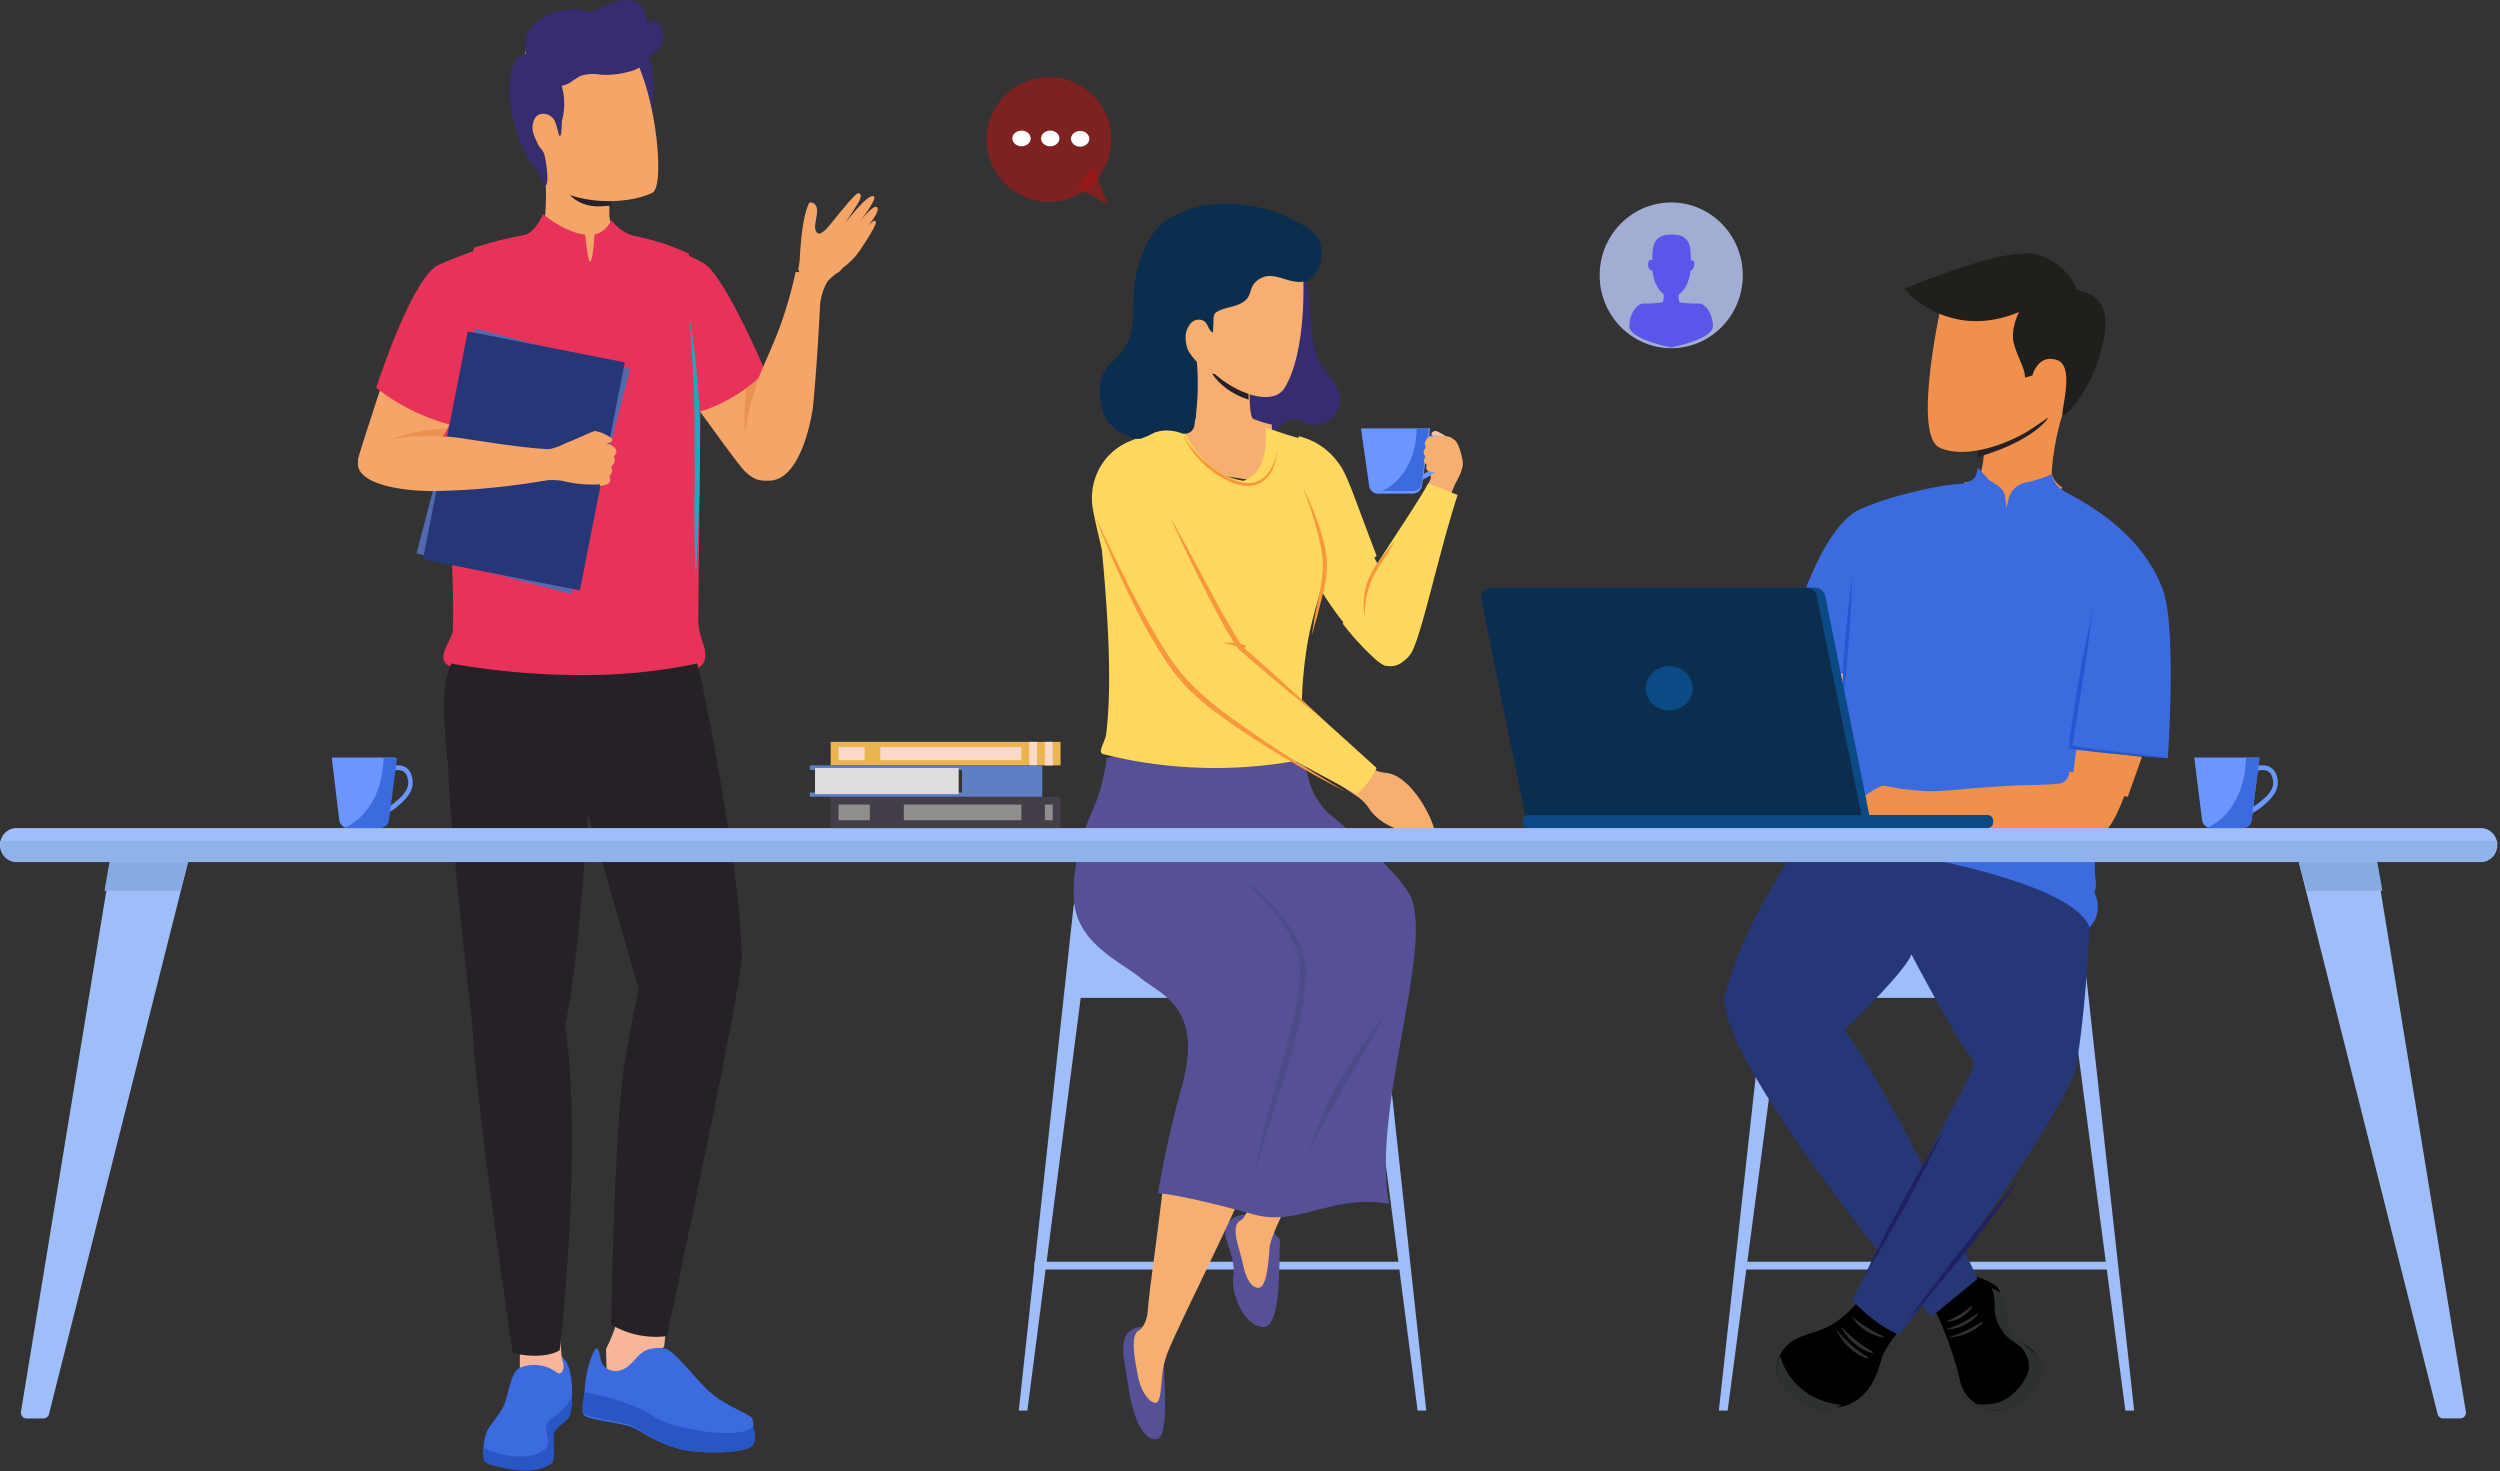 <svg width="916" height="539" fill="none" xmlns="http://www.w3.org/2000/svg"><rect width="100%" height="100%" fill="#333333" stroke="none"/><path opacity=".8" d="M612.339 127.573c14.482 0 26.222-11.952 26.222-26.695 0-14.744-11.74-26.696-26.222-26.696-14.483 0-26.223 11.952-26.223 26.696 0 14.743 11.74 26.695 26.223 26.695z" fill="#BECBFC"/><path d="M627.635 119.338c-.236-5.059-3.238-8.391-5.311-8.115-2.32.043-4.64-.113-6.935-.468a5.905 5.905 0 01-.306-2.841c2.249-1.486 3.921-4.795 4.309-8.727a2.13 2.13 0 00.842-.619c.226-.274.382-.6.454-.95.306-1.044.07-2.027-.518-2.206a.776.776 0 00-.672.12c0-5.43-.141-9.59-7.064-9.59-6.583 0-7.065 4.1-7.065 9.482a.822.822 0 00-.601-.216c-.624.084-1.012 1.019-.883 2.086.13 1.066.73 1.894 1.342 1.822a.813.813 0 00.224-.072c.353 3.872 1.919 7.108 4.062 8.678a6.088 6.088 0 01-.294 3.033 40.325 40.325 0 01-6.924.468c-2.084-.228-5.086 3.056-5.31 8.115-.224 4.795 13.941 7.696 15.307 7.972 1.354-.288 15.508-3.165 15.343-7.972z" fill="#5956E9"/><path d="M519.411 516.843h3.175l-20.032-184.801a3.167 3.167 0 00-1.016-1.985 3.113 3.113 0 00-2.062-.809H396.433c-.763.002-1.5.288-2.067.803a3.144 3.144 0 00-1.011 1.991l-20.08 184.801h3.151l22.364-173.02a3.145 3.145 0 011.032-1.946 3.084 3.084 0 012.046-.775h92.125c.75 0 1.474.276 2.036.777a3.117 3.117 0 011.018 1.944l22.364 173.02z" fill="#9FBDF9"/><path d="M504.401 365.618H392.418l4.055-27.756h103.775l4.153 27.756zm10.528 96.67h-135.91v2.871h135.91v-2.871zm263.809 54.555h3.226L761.56 332.034a3.136 3.136 0 00-1.041-1.987 3.192 3.192 0 00-2.111-.799h-105.07a3.192 3.192 0 00-2.111.799 3.142 3.142 0 00-1.042 1.987l-20.403 184.809h3.226l22.895-173.06a3.09 3.09 0 011.027-1.953 3.138 3.138 0 012.077-.784h93.83c.766 0 1.504.279 2.076.784a3.086 3.086 0 011.027 1.953l22.798 173.06z" fill="#9FBDF9"/><path d="M762.821 365.618H651.796l4.033-27.756h102.862l4.13 27.756zm11.486 96.67H638.396v2.871h135.911v-2.871z" fill="#9FBDF9"/><path d="M709.224 480.487a130.862 130.862 0 019.068 25.849c2.13 8.715 11.248 10.624 14.345 10.501 9.192-.391 14.593-9.595 14.865-16.057.273-6.463-8.919-8.813-12.239-14.541-3.32-5.728-.396-12.239-4.014-15.176a26.458 26.458 0 00-10.207-3.99" fill="#000"/><path d="M713.072 484.301a11.619 11.619 0 005.27-1.466 12.903 12.903 0 004.216-3.791c.164-.227 0-.634-.307-.43a35.746 35.746 0 01-9.199 5.596l.02.091zm-.02 2.871a16.018 16.018 0 006.275-1.458 15.565 15.565 0 005.128-3.791c.205-.221 0-.64-.32-.441a41.556 41.556 0 01-11.06 5.602l-.023.088zm.979 2.871a19.452 19.452 0 006.764-1.542c2.119-.91 4.017-2.187 5.583-3.758.184-.206 0-.577-.345-.392a44.733 44.733 0 01-12.025 5.61l.023.082zm34.19 9.415c-.787-1.667-2.033-3.132-3.622-4.263h.161c-3.687-2.853-6.69-6.335-8.828-10.239-.698-2.167-.617-7.144-1.476-9.407-.858-2.262-4.91-3.691-4.91-3.691 1.503 2.144 1.154 6.311 1.395 8.93.432 3.165 1.855 6.16 4.106 8.644a28.441 28.441 0 003.541 2.739c1.618 1.045 2.907 2.441 3.743 4.055a9.371 9.371 0 011.034 5.161 7.23 7.23 0 01-.215 1.047c-1.181 4.763-6.869 10.55-11.592 11.597-2.928.626-5.97.707-8.935.239 2.745 1.716 6.033 2.617 9.391 2.571a16.187 16.187 0 007.053-1.66c2.157-1.069 3.977-2.603 5.291-4.46 1.797-2.024 5.017-7.953 3.863-11.263z" fill="#2D3132"/><path d="M695.823 487.529a47.075 47.075 0 00-5.869 8.717c-1.268 3.032-3.005 15.808-14.392 18.96-.873.226-1.759.394-2.654.502-13.758 1.791-22.069-10.46-22.069-13.612.03-2.024.528-4.012 1.456-5.803a13.064 13.064 0 014.695-5.086c4.696-2.866 10.119-2.985 15.731-6.806a46.423 46.423 0 009.908-9.671l13.194 12.799z" fill="#000"/><path d="M674.767 514.727a16.371 16.371 0 01-3.931 1.862c-10.271 2.271-19.997-11.353-19.997-14.328a12.225 12.225 0 011.409-5.518s3.476 16.031 22.519 17.984zm3.828-32.296c1.146 1.891 2.731 3.548 4.651 4.86a18.254 18.254 0 006.493 2.752.358.358 0 00.193-.045.3.3 0 00.126-.136.255.255 0 00.012-.176.283.283 0 00-.107-.149c-4.167-1.843-7.978-4.256-11.294-7.151l-.074.045zm-3.828 3.86a19.162 19.162 0 004.666 5.954 17.933 17.933 0 006.494 3.541.29.29 0 00.184-.052.326.326 0 00.12-.155.353.353 0 00.011-.201.327.327 0 00-.102-.17 42.793 42.793 0 01-11.302-8.993l-.071.076zm-1.914.958c2.408 5.044 6.399 8.792 11.126 10.451.308 0 .506-.412.22-.592-4.223-2.522-8.04-5.884-11.28-9.936l-.066.077z" fill="#2D3132"/><path d="M662.139 228.751s-8.259 25.403-7.411 31.008c.848 5.605 10.681 11.186 18.189 8.492 7.508-2.694 8.549-31.802 8.549-31.802" fill="#FBAB99"/><path d="M704.462 307.332s.936 35.156-5.276 44.577c-6.212 9.42-23.432 25.372-23.432 25.372 20.482 28.553 48.783 91.291 48.783 91.291l-16.789 13.815s-75.956-89.47-76.052-116.882c7.459-29.499 29.14-58.27 29.14-58.27" fill="#253777"/><path d="M765.692 339.649s-1.591 33.275-5.329 52.724c-11.622 28.715-64.431 96.713-64.431 96.713a41.015 41.015 0 01-9.139-5.332 71.181 71.181 0 01-6.269-5.406 23.362 23.362 0 01-1.929-2.075s24.764-46.354 31.685-60.18c7.475-14.985 13.093-23.913 12.9-27.46-4.822-5.429-16.011-26.109-22.256-37.86-2.653-4.826-4.365-8.301-4.365-8.301l-1.567-29.945 22.763-6.25s43.573 7.698 44.489 8.639c.916.941 3.448 24.733 3.448 24.733z" fill="#253777"/><path d="M792.357 215.758c-7.783-20.556-27.35-31.31-37.856-36.663-2.651-1.32-3.47-1.662-3.47-1.662l-26.507-.367s-1.084 0-5.879.196c-11.205.513-33.881 6.819-39.471 10.681-15.278 10.583-24.507 49.788-24.507 49.788l21.037 9.41s-1.494 26.471-7.229 45.291a16.872 16.872 0 01-4.41 6.942 3.648 3.648 0 00-.901 1.435 3.684 3.684 0 00-.159 1.693c-.447.159-.852.42-1.183.764a3.148 3.148 0 00-.311 3.954s96.002 11.047 104.099 32.556a10.836 10.836 0 002.947-6.06 10.908 10.908 0 00-1.188-6.65 9.211 9.211 0 00.458-4.595 63.28 63.28 0 011.277-19.847l5.325-26.397 19.856 1.589s3.422-47.955-1.928-62.058z" fill="#3C6BDF"/><path d="M760.732 274.692l-1.739 13.564 20.626 3.664 5.216-14.633" fill="#EF914C"/><path d="M768.27 284.596l-10.108-1.889a4.546 4.546 0 01-.745 2.568 4.158 4.158 0 01-2.022 1.618c-2.792.817-11.215.562-20.456 1.098-13.959.816-21.179 1.94-28.254 1.914-2.792 0-11.095-.996-11.095-.996s-4.404-.944-5.8-1.021c-1.395-.076-15.907 9.7-15.979 10.619-.073.919 3.898.816 9.313 1.327 4.404.383 13.116.153 16.269 0v.255l27.339 3.038s34.751 3.548 41.658 3.114c6.907-.434 13.574-25.806 13.574-25.806l-13.694 4.161zm-9.277-140.072l-33.264 5.131a63.133 63.133 0 011.157 10.018 47.423 47.423 0 010 6.637 30.656 30.656 0 01-1.254 7.295c-.554 1.361-2.217 2.918-5.881 3.136 0 0 1.495 9.872 17.018 9.897 15.041 0 18.873-8.073 18.873-8.073l-.53-.316a8.572 8.572 0 01-3.302-4.401c-.362-.9 1.542-20.57 7.183-29.324z" fill="#EF914C"/><path d="M749.287 154.611c-6.869 7.405-20.554 11.749-24.75 12.884a44.057 44.057 0 000-6.738c11.386-4.838 30.63-12.539 24.75-6.146z" fill="#262127"/><path d="M712.367 109.464a26.28 26.28 0 00-1.865 6.07c-1.986 9.751-8.333 44.564.145 48.464 9.859 4.583 26.112-1.706 34.129-7.143 15.236-10.336 19.935-13.067 19.96-31.692.024-25.597-40.718-40.711-52.369-15.699z" fill="#EF914C"/><path d="M697.737 105.85s15.791 19.394 42.036 8.484c0 0-3.394 6.425-1.796 11.904 1.599 5.478 3.985 8.703 3.985 12.121l2.706-.776s2.066-8.073 9.051-5.648c6.986 2.424.738 20 2.214 20.242 1.476.243 9.838-9.43 13.38-21.818 3.542-12.388 3.813-21.673-8.436-24.243a20.97 20.97 0 00-6.147-8.498 21.384 21.384 0 00-9.546-4.52c-12.028-2.4-47.447 12.752-47.447 12.752z" fill="#211F1C"/><path d="M718.795 177.346s4.08-1.032 4.857-2.458c.519-1.128.863-2.33 1.02-3.564l4.177 4.596c2.575 1.623 5.489 3.073 5.829 6.096l.486 4.204.728-3.22a8.19 8.19 0 012.22-4.028 8.03 8.03 0 014.022-2.167 43.332 43.332 0 009.495-3.023 10.438 10.438 0 004.493 6.071 28.834 28.834 0 01-10.37 7.571 37.433 37.433 0 01-21.226-.885c-5.003-2.187-5.731-9.193-5.731-9.193z" fill="#3C6BDF"/><path d="M766.761 223.008a449.43 449.43 0 01-1.61 12.727c-.601 4.219-1.178 8.485-1.875 12.704-.697 4.218-1.25 8.461-1.995 12.679l-1.034 6.34-.504 3.17c-.145 1.025-.361 2.121-.457 3.098l-.505-.619c6.033 1.048 12.138 1.811 18.243 2.502 6.105.691 12.211 1.335 18.34 1.954-6.153-.262-12.283-.715-18.412-1.191a265.437 265.437 0 01-18.363-2.074h-.553v-.524c.144-2.264.481-4.314.769-6.459l.938-6.34c.6-4.242 1.37-8.461 2.091-12.679.721-4.219 1.466-8.438 2.403-12.632.938-4.195 1.587-8.485 2.524-12.656zm-91.994 36.371s0-3.008.225-7.507c.123-2.262.225-4.812.409-7.7l.614-8.806.799-8.757c.246-2.816.573-5.414.819-7.652.512-4.475.962-7.434.962-7.434s0 3.007-.225 7.506c-.123 2.262-.205 4.813-.41 7.7l-.614 8.806-.778 8.758c-.245 2.815-.594 5.413-.819 7.651-.512 4.475-.982 7.435-.982 7.435z" fill="#2657D2"/><path d="M683.382 467.073s1.559-3.393 4.059-8.435c1.288-2.39 2.723-5.448 4.382-8.555l5.173-9.725 5.347-9.558c1.708-3.083 3.416-5.902 4.802-8.34 2.871-4.779 4.95-8.029 4.95-8.029s-1.559 3.417-4.084 8.435c-1.287 2.39-2.723 5.449-4.381 8.555l-5.149 9.725-5.371 9.559c-1.708 3.082-3.391 5.902-4.802 8.339-2.872 4.851-4.926 8.029-4.926 8.029zm15.312 17.228s2.382-3.416 6.109-8.431c1.89-2.389 4.038-5.422 6.445-8.527 2.407-3.105 4.97-6.401 7.507-9.697l7.765-9.554 6.73-8.312 6.6-8.121s-2.148 3.559-5.824 8.623c-1.837 2.531-3.934 5.493-6.315 8.598l-7.507 9.769-7.765 9.554c-2.589 3.033-4.866 5.828-6.86 8.24-3.986 4.753-6.885 7.858-6.885 7.858z" fill="#202063"/><path d="M685.295 300.534H563.777l-16.23-80.575a4.02 4.02 0 01.026-1.681c.128-.551.37-1.065.711-1.506.34-.441.77-.798 1.258-1.043a3.514 3.514 0 011.564-.378h114.113a3.535 3.535 0 012.292.849 3.833 3.833 0 011.266 2.173l16.518 82.161z" fill="#0B4A84"/><path d="M682.424 300.534H559.218l-16.456-80.575a3.95 3.95 0 01.028-1.687c.13-.553.379-1.069.727-1.51a3.715 3.715 0 011.284-1.041 3.608 3.608 0 011.594-.37h115.649a3.61 3.61 0 012.323.849 3.827 3.827 0 011.285 2.173l16.772 82.161z" fill="#0B2E4E"/><path d="M728.104 298.621H560.173c-1.201 0-2.175.86-2.175 1.922v.94c0 1.062.974 1.923 2.175 1.923h167.931c1.201 0 2.175-.861 2.175-1.923v-.94c0-1.062-.974-1.922-2.175-1.922zm-116.507-38.285c4.758 0 8.614-3.643 8.614-8.136 0-4.493-3.856-8.135-8.614-8.135-4.757 0-8.614 3.642-8.614 8.135s3.857 8.136 8.614 8.136z" fill="#0B4A84"/><path d="M423.639 488.686a7.208 7.208 0 00-3.379-2.176 7.126 7.126 0 00-4.003-.016 6.237 6.237 0 00-2.745 1.65 6.358 6.358 0 00-1.583 2.808c-1.154 4.336.673 11.132 1.779 18.684.962 6.674 4.088 17.539 9.618 17.734 5.53.195 2.861-21.656 3.174-31.473m36.616-48.367c-1.079-1.033-2.48-1.788-4.044-2.176a10.145 10.145 0 00-4.791-.016c-1.244.297-2.374.865-3.278 1.647-.904.783-1.55 1.752-1.873 2.811-1.411 4.336 3.827 9.89 2.734 18.002-.893 6.674 4.287 18.221 10.935 18.416 6.648.195 5.755-22.216 6.187-32.033" fill="#565196"/><path d="M463.543 394.984s-2.334 18.109-4.845 36.291c-.305 2.158-.685 5.732-1.091 9.594a10.098 10.098 0 01-2.156 5.565c-.635.767-1.776.863-2.36 2.398-1.395 3.502 1.497 9.906 2.334 14.392 1.294 6.332 3.628 8.634 5.657 8.634 3.451 0 3.831-12.232 4.11-14.871.761-7.459 20.295-41.687 30.595-64.569l-32.244 2.566z" fill="#F6AE71"/><path d="M426.24 434.226s-2.274 18.451-4.745 36.976c-.272 2.2-.642 5.841-1.038 9.776a10.764 10.764 0 01-2.224 5.695c-.643.782-1.73.879-2.298 2.443-1.36 3.569.148 10.338.964 14.86 1.26 6.452 4.497 10.02 6.45 9.995 1.952-.024 1.902-4.888 2.471-9.775.212-2.585.76-5.131 1.631-7.577 2.471-7.331 20.017-41.547 30.051-64.96l-31.262 2.567z" fill="#F6AE71"/><path d="M517.256 329.518c-2.829-7.825-19.996-22.793-29.159-30.399a25.86 25.86 0 01-8.559-13.48 40.998 40.998 0 01-1.596-9.751c0-6.996-63.952 0-63.952 0l-8.486 1.901a73.7 73.7 0 01-3.385 14.627c-.411 1.194-.871 2.437-1.379 3.534-.507 1.097-8.389 17.796-7.253 33.86 1.136 16.065 17.36 22.647 24.541 28.619 7.181 5.972 23.501 10.677 14.725 40.661a392.14 392.14 0 00-8.487 38.175s5.489-.415 35.349 7.752c16.272 4.461 28.796-7.679 49.372-3.9-6.48-33.885 15.571-91.293 8.269-111.599z" fill="#565196"/><path d="M449.844 317.763s1.703 1.097 4.506 3.242a103.238 103.238 0 0110.898 9.75 74.705 74.705 0 016.314 7.313 42.937 42.937 0 015.37 9.36 25.503 25.503 0 011.415 5.582c.21 1.919.263 3.851.157 5.777a86.204 86.204 0 01-1.493 11.53c-.707 3.827-1.703 7.581-2.62 11.262s-2.043 7.312-3.091 10.749c-2.017 6.972-4.244 13.383-5.947 18.916-1.703 5.533-3.222 10.116-4.113 13.382l-1.415 5.119s.236-1.925.891-5.24c.655-3.316 1.624-8.044 3.117-13.627 1.494-5.582 3.17-12.187 5.24-19.11a597.18 597.18 0 002.882-10.75c.943-3.656 1.729-7.313 2.62-11.164a79.013 79.013 0 001.65-11.189 31.706 31.706 0 000-5.46 23.367 23.367 0 00-1.231-5.094c-2.39-6.054-5.94-11.654-10.479-16.527a121.43 121.43 0 00-10.139-10.141 331.163 331.163 0 00-4.532-3.68z" fill="#4C4C89"/><path d="M526.815 161.338c-1.075-.577-1.855-1.277-2.272-2.04-.275-.916.826-1.451 1.584-1.365.757.087 2.856 1.452 4.027 2.091a95.59 95.59 0 012.96 1.729" fill="#F4C3AE"/><path d="M522.585 178.74a35.55 35.55 0 001.681-3.577c.21-.735-.677-.808-.21-3.111 0 0-1.658-8.429.117-10.438 1.774-2.009 7.004-2.45 8.382-.613 1.541.466 2.732 4.533 3.339 7.694.607 3.161-2.008 7.179-2.615 8.428-.607 1.25-2.008 4.729-2.008 4.729" fill="#F6AE71"/><path d="M518.756 228.773a21.019 21.019 0 00-5.169 13.492 6.367 6.367 0 01-3.128 1.661 6.434 6.434 0 01-3.546-.255 19.009 19.009 0 01-3.228-2.384 131.222 131.222 0 01-10.484-11.918 8.792 8.792 0 01-.583-.787 124.1 124.1 0 01-21.502-40.832c-2.427-8.272-1.456-17.973 6.431-22.169a18.711 18.711 0 016.398 3.688 18.337 18.337 0 014.426 5.847c3.349 6.174 9.999 19.499 16.309 31.346 6.31 11.847 11.965 21.572 14.076 22.311z" fill="#FFD85D"/><path d="M475.857 159.838a24.827 24.827 0 019.782 4.775 25.743 25.743 0 016.928 8.572c.876 1.733 1.562 3.563 2.367 5.368 2.982 7.833 6.462 17.324 9.468 25.132-4.071 3.392-8.403 2.44-12.545 4.124a27.211 27.211 0 01-12.237 1.683 4.942 4.942 0 01-2.407-.668 5.149 5.149 0 01-1.806-1.772 136.898 136.898 0 01-3.716-4.611 12.576 12.576 0 01-2.509-4.417 13.727 13.727 0 01.592-6.88" fill="#FFD85D"/><path d="M477.866 99.833c3.454 10.574.815 24.447 6.118 33.622 2.122 3.649 5.723 6.549 6.734 10.674a9.415 9.415 0 01-.209 5.285 9.294 9.294 0 01-3.019 4.314 9.102 9.102 0 01-4.853 1.948 9.072 9.072 0 01-5.116-1.048 12.204 12.204 0 00-2.047-1.05c-2.615-.775-4.934 1.599-7.253 3.149a10.963 10.963 0 01-4.576 1.98 10.908 10.908 0 01-4.97-.255 14.233 14.233 0 01-5.07-3.911 14.47 14.47 0 01-2.873-5.763c-3.799-11.549-1.11-24.173 2.467-35.821 1.751-5.8 4.341-12.249 9.867-14.374" fill="#362D70"/><path d="M534.07 181.355c-7.096 21.825-13.109 51.221-16.928 57.786a10.473 10.473 0 01-2.89 3.114 6.902 6.902 0 01-3.325 1.67 7.222 7.222 0 01-3.771-.256 20.284 20.284 0 01-3.432-2.396 89.991 89.991 0 01-11.148-11.979 9.146 9.146 0 01-.619-.79 205.507 205.507 0 0112.902-22.305c7.355-11.596 15.483-23.479 18.451-29.133l10.76 4.289z" fill="#FFD85D"/><path d="M466.116 177.066l-28.961-4.321-19.852-10.976s20.696-6.777 20.895-8.815c.198-2.038-.72-22.787-.72-22.787l10.87 6.532 9.554 5.746v4.518c.124 2.897.446 6.163 1.34 6.531a40.936 40.936 0 006.774 2.087l.1 21.485z" fill="#F6AE71"/><path d="M457.502 146.439c-5.826-1.853-10.583-5.251-13.399-9.571l2.271.374 11.071 5.149s-.058 1.914.057 4.048z" fill="#262127"/><path d="M530.614 162.796a4.74 4.74 0 00-1.15-1.711 5.31 5.31 0 00-1.815-1.133 7.92 7.92 0 00-4.014-.21l.409-2.775h-25.387l3.017 21.173c.131.86.626 1.638 1.381 2.168.376.256.8.445 1.252.56.297.036.598.036.895 0h12.271a3.81 3.81 0 002.122-.63c.38-.257.698-.581.936-.954a3 3 0 00.445-1.214l.358-2.332a36.015 36.015 0 003.4-1.935c3.963-2.752 8.002-6.04 5.88-11.007zm-6.928 9.631a22.35 22.35 0 01-2.045 1.212l1.738-12.172a6.535 6.535 0 013.605 0c.457.17.868.429 1.204.759.336.331.588.724.739 1.153 1.508 3.615-.691 5.946-5.241 9.048z" fill="#6B96FF"/><path d="M523.543 156.989l-.358 2.667-.223 1.658-1.52 11.696-.246 1.972-.313 2.241a3.047 3.047 0 01-1.206 2.084 3.118 3.118 0 01-1.855.605h-10.726a3.01 3.01 0 01-.782 0c1.743-.74 12.313-5.848 12.782-22.945l4.447.022z" fill="#3C6BDF"/><path d="M529.971 160.06s-6.189-.782-7.126.592c-.938 1.374-.938 2.25-.563 2.724.375.474-.536 1.35-.643 2.369-.035.262.006.527.118.771.113.245.293.46.525.626a5.811 5.811 0 00-.482 1.54c-.295.947.643 1.208.83 1.61.188.403-.321 1.232.134 1.848.456.616 1.5.829 3.831 1.089 2.673.096 5.305-.605 7.474-1.989" fill="#F6AE71"/><path d="M479.433 233.585a154.358 154.358 0 00-2.462 24.664c.147 5.539.221 11.079 2.216 15.472 1.994 4.393-.616 4.322-1.428 4.489a168.03 168.03 0 01-73.602-1.911c-2.166-.668.813-4.632 1.133-7.162 2.069-17.001 1.305-41.426-2.955-81.682-1.576-14.947 2.684-18.91 3.694-20.128a23.214 23.214 0 018.274-5.802 91.924 91.924 0 0118.862-5.515s6.254 17.979 22.53 20.152c8.914-3.558 8.126-14.326 8.003-19.46 2.881.764 4.186 1.552 13.199 4.155 2.462 3.51.345 10.887 4.432 21.847a65.887 65.887 0 013.891 21.369 40.856 40.856 0 01-1.035 11.079c-1.625 5.945-3.496 12.129-4.752 18.433z" fill="#FFD85D"/><path d="M477.504 101.289s1.451 27.346-6.846 40.889c-4.136 6.76-17.73 2.364-26.608-6.121-23.609 0-17.44-22.265-17.319-23.777.12-1.513 34.808-14.654 34.808-14.654l15.965 3.663z" fill="#F6AE71"/><path d="M484.197 94.182a10.78 10.78 0 01-1.254 4.64 10.968 10.968 0 01-3.157 3.66 8.35 8.35 0 01-3.713.81c-4.137 0-7.477-2.456-11.589-2.136a7.75 7.75 0 00-4.984 2.775c-1.446 1.768-1.247 4.223-2.941 5.893-2.717 2.652-6.953 2.456-10.193 4.175a3.252 3.252 0 00-1.396 1.105 4.006 4.006 0 00-.349 1.718c0 1.67-.124 3.34-.174 5.035-1.62-.713-1.795-2.947-3.091-4.077a3.783 3.783 0 00-4.66.295 7.712 7.712 0 00-2.218 4.371 12.288 12.288 0 00.897 5.992 21.39 21.39 0 003.14 4.125 92.736 92.736 0 01-.972 23.746 3.55 3.55 0 01-.652 1.273 3.616 3.616 0 01-2.493 1.335 3.653 3.653 0 01-1.44-.153 15.169 15.169 0 00-9.62-.466 30.956 30.956 0 01-5.408 2.455 8.47 8.47 0 01-5.308-1.227 20.32 20.32 0 01-1.571-.909 13.213 13.213 0 01-6.529-6.483c-1.67-4.494-2.492-11.394 0-15.74 1.595-2.972 4.61-4.911 6.679-7.564a23.009 23.009 0 003.913-13.113 88.24 88.24 0 01.947-13.825c1.694-7.71 3.937-15.102 9.969-20.087 9.694-7.98 31.949-11.688 53.432 1.916a10.87 10.87 0 013.886 4.563 10.686 10.686 0 01.849 5.898z" fill="#0B2E4E"/><path d="M452.717 239.22c-1.902-6.013-18.926-45.023-24.052-58.084a19.211 19.211 0 00-3.697-6.397 17.92 17.92 0 00-5.742-4.372c-7.886 3.573-9.625 13.48-8.141 22.179 6.239 36.546 29.571 65.65 33.236 66.833-4.337-12.988 8.396-20.159 8.396-20.159z" fill="#FFD1AB"/><path d="M502.08 296.94a16.493 16.493 0 00-5.593-5.633c-18.907-12.987-46.299-27.746-51.438-32.223 0 0-12.644-9.838 8.079-21.719 3.561.689 36.236 31.977 47.255 42.504a11.653 11.653 0 007.171 3.272c8.772.615 16.397 14.758 17.879 20.391.717 2.779-15.441 3.468-23.353-6.592z" fill="#F6AE71"/><path d="M414.012 161.752c-4.532 1.749-8.357 5.028-10.856 9.304a22.724 22.724 0 00-2.906 14.25c.554 5.497 9.376 39.521 9.376 39.521a53.76 53.76 0 0016.462-1.567c7.737-2.338 16.1-12.734 16.1-12.734s-6.242-10.272-7.013-17.634c-.483-4.577 5.543-1.02 5.543-1.02l-4.965-24.648-21.741-5.472z" fill="#FFD85D"/><path d="M507.271 371.361l-.224.599a11.696 11.696 0 01-.673 1.727 77.563 77.563 0 01-3.065 5.849c-2.691 4.795-6.453 10.884-9.966 17.165-3.513 6.281-6.977 12.61-9.518 17.404l-3.114 5.778c-.748 1.414-1.196 2.205-1.196 2.205s.249-.887.747-2.397c.498-1.51 1.171-3.668 2.193-6.185a105.307 105.307 0 011.669-4.052c.623-1.414 1.271-2.948 2.043-4.482 1.445-3.069 3.14-6.305 4.983-9.59 1.844-3.284 3.738-6.257 5.631-9.11a178.232 178.232 0 015.382-7.623c1.62-2.182 3.015-4.004 3.862-5.322a144.105 144.105 0 001.246-1.966z" fill="#4C4C89"/><path d="M497.145 290.963a28.265 28.265 0 007.256-9.561s-23.398-21.225-28.582-25.798c-5.183-4.572-20.905-17.117-21.596-18.535-.691-1.418-12.144-27.461-12.144-27.461l-23.818 13.865s10.045 18.169 14.093 23.94a82.978 82.978 0 0017.845 17.117c7.405 5.55 46.946 26.433 46.946 26.433z" fill="#FFD85D"/><path d="M401.032 188.552s3.612 8.146 9.569 20.119a383.83 383.83 0 0010.549 20.095c2.058 3.606 4.211 7.36 6.627 10.918a70.072 70.072 0 008.013 10.256 95.763 95.763 0 009.569 8.685 240.49 240.49 0 0010.167 7.533c6.722 4.686 13.133 8.931 18.707 12.415 5.573 3.484 10.214 6.379 13.515 8.342l5.167 3.091s-7.846-3.876-19.137-10.525c-5.669-3.337-12.272-7.361-19.137-11.949-3.397-2.331-6.866-4.907-10.311-7.361a99.436 99.436 0 01-9.927-8.784 70.559 70.559 0 01-8.109-10.599c-2.393-3.656-4.57-7.361-6.603-11.065-4.043-7.361-7.32-14.403-10.095-20.463-5.502-12.317-8.564-20.708-8.564-20.708zm27.755.957s2.892 5.12 7.059 12.823l7.156 13.214c2.451 4.876 5.368 9.995 8.309 15.017.711 1.268 1.47 2.438 2.206 3.755l1.176 1.779a8.881 8.881 0 001.324 1.463l6.372 5.583c4.142 3.632 7.892 7.143 11.176 10.068 6.495 5.925 10.735 9.996 10.735 9.996s-4.632-3.608-11.446-9.191c-3.382-2.828-7.352-6.07-11.568-9.752l-6.446-5.509a9.947 9.947 0 01-1.618-1.707l-1.249-1.853c-.785-1.267-1.569-2.438-2.304-3.778-2.892-5.144-5.613-10.337-8.137-15.213-2.525-4.876-4.706-9.532-6.618-13.482-3.799-7.85-6.127-13.213-6.127-13.213zm48.814-10.528s.386.759 1.008 2.1c.623 1.341 1.524 3.29 2.447 5.669.923 2.379 2.017 5.188 2.962 8.325a47.246 47.246 0 012.146 10.123 29.951 29.951 0 01-.172 5.39 45.32 45.32 0 01-.815 5.061c-.687 3.214-1.588 6.099-2.146 8.605-.558 2.505-1.331 4.529-1.653 5.997l-.58 2.328s0-.885.258-2.53c.257-1.645.536-3.695 1.073-6.226.537-2.53 1.159-5.516 1.717-8.68.3-1.62.522-3.259.665-4.909.179-1.679.215-3.374.108-5.061a35.422 35.422 0 00-.709-5.062c-.364-1.644-.708-3.264-1.137-4.808a192.941 192.941 0 00-2.425-8.427l-2.747-7.895zm22.553 46.898a17.005 17.005 0 01-.534-4.698c.017-1.624.186-3.244.505-4.844a25.302 25.302 0 011.825-5.377 28.655 28.655 0 012.975-4.965c1.095-1.502 2.161-2.858 3.059-4.045 1.825-2.422 3.116-3.827 3.116-3.827s-.898 1.695-2.414 4.19c-.786 1.235-1.656 2.713-2.807 4.239a39.247 39.247 0 00-2.806 4.844 33.508 33.508 0 00-2.807 9.809c0 1.38-.225 2.422-.225 3.366l.113 1.308z" fill="#F9973E"/><path d="M447.93 235.677a17.352 17.352 0 014.265-.164c1.025.081 2.036.282 3.011.6.462.153.91.344 1.338.573l-1.143 1.636a6.034 6.034 0 00-.948-.709 11.257 11.257 0 00-2.453-1.145 18.355 18.355 0 00-4.07-.791zm20.1-70.802c-.02.669-.09 1.335-.209 1.995a21.98 21.98 0 01-1.593 5.156 12.678 12.678 0 01-2.09 3.088c-.955 1.084-2.221 1.906-3.657 2.376a10.786 10.786 0 01-4.859.428 20.108 20.108 0 01-4.728-1.307 37.035 37.035 0 01-7.837-4.751 36.577 36.577 0 01-5.512-5.655 49.064 49.064 0 01-3.057-4.537 14.524 14.524 0 01-.914-1.83s.366.642 1.15 1.711c.783 1.069 1.959 2.518 3.448 4.229 3.6 4.144 8.18 7.498 13.401 9.811a18.194 18.194 0 004.362 1.283 9.205 9.205 0 004.285-.285c2.431-.937 4.381-2.678 5.459-4.87a23.617 23.617 0 002.012-4.894c.209-1.212.339-1.948.339-1.948z" fill="#F9973E"/><path d="M232.58 87.744c-2.008 4.69-8.196 10.671-13.179 11.421-17.006 2.487-24.493-8.068-27.02-11.937.331-.141.897-.305 1.299-.423a9.953 9.953 0 004.168-3.25 9.855 9.855 0 001.902-4.911 81.56 81.56 0 00-.661-19.303l23.406 8.232a79.73 79.73 0 01.566 5.207c0 1.102.142 2.181.189 3.237.048 1.055 0 1.993 0 2.885a7.715 7.715 0 001.359 4.106 7.786 7.786 0 003.365 2.742l4.606 1.994z" fill="#F6A569"/><path d="M228.757 40.902a13.436 13.436 0 003.027 8.925 8.503 8.503 0 002.322 2.44 8.362 8.362 0 003.073 1.33c2.39.277 2.572-29.089 1.389-30.661a7.321 7.321 0 00-3.124-2.343 7.201 7.201 0 00-3.864-.386" fill="#362D70"/><path d="M223.965 75.28c-1.928.266-3.89.373-5.85.319-2.271-.16-4.441-.777-6.277-1.786-1.836-1.01-3.269-2.373-4.144-3.943 5.027 1.782 10.505 2.746 16.07 2.827.076.88.151 1.74.201 2.583z" fill="#262127"/><path d="M228.259 15.248c11.336 10.33 16.071 52.908 10.762 55.428-10.021 4.711-28.699 4.081-37.524-3.074-9.423-7.735-9.926-26.05-10.069-37.64-.12-10.506 2.391-24.59 14.971-24.212 8.116.38 15.85 3.74 21.86 9.498z" fill="#F6A569"/><path d="M197.408 28.97c1.563 1.413 3.472 2.298 5.493 2.544a9.687 9.687 0 005.875-1.157 38.574 38.574 0 013.947-2.568 15.925 15.925 0 017.398-.411 31.597 31.597 0 0010.494-1.156 11.381 11.381 0 004.727-2.285 17.206 17.206 0 002.529-2.568 8.514 8.514 0 011.347-1.747c.378-.308.827-.513 1.229-.796a6.633 6.633 0 001.847-2.211 7.334 7.334 0 00.392-5.81 6.856 6.856 0 00-1.53-2.482 3.458 3.458 0 00-1.205-.642 4.112 4.112 0 00-2.978.976 12.603 12.603 0 00-1.347-5.726 7.118 7.118 0 00-2.187-2.02c-.851-.5-1.789-.8-2.753-.882a13.987 13.987 0 00-5.696.822 38.071 38.071 0 00-5.554 2.388c-.916.607-1.939 1-3.002 1.155a10.74 10.74 0 01-3.522-.77 14.514 14.514 0 00-6.121.206c-3.729.522-7.284 2.03-10.352 4.39-1.607 1.29-2.821 3.072-3.487 5.118a11.764 11.764 0 00-.248 6.362" fill="#362D70"/><path d="M202.622 25.273c1.806 1.847 2.989 4.269 3.366 6.894a23.22 23.22 0 010 11.702c-.314 1.066 0 6.159-.942 5.922-.404 0-.898-3.625-1.841-5.543-1.481-2.985-5.633-3.34-7.025-1.161-2.491 3.908 0 7.509.719 9.31.718 1.8 2.244 2.795 2.558 4.287.516 1.919 1.706 9.049.763 10.944-.942 1.895-2.94-4.998-4.062-6.16-8.349-8.716-13.938-36.668-4.871-41.217a6.759 6.759 0 012.712-1.037 6.626 6.626 0 012.877.208" fill="#362D70"/><path d="M256.32 244.398c-6.081 8.036-29.692 7.596-39.769 7.083-38.911-2.027-50.851-7.083-50.851-7.083-7.356-2.223 0-9.771.22-13.313 1.055-30.435-5.124-78.163-5.124-78.163l12.848-62.14a135.243 135.243 0 0118.388-4.641s7.724 12.628 22.067 12.823c3.87.201 7.685-.98 10.759-3.33a16.213 16.213 0 006.012-9.493 88.267 88.267 0 0121.552 6.814l4.217 56.962-.809 77.187a25.63 25.63 0 001.618 8.109c1.079 2.98 1.888 7.182-1.128 9.185z" fill="#E73359"/><path d="M271.726 120.596s14.996 30.065 16.754 34.016c5.764 12.946-5.886 29.817-16.681 16.822-5.08-6.137-24.862-34.016-24.862-34.016" fill="#F6A569"/><path d="M274.649 132.082s-4.209 23.255 0 35.413l7.7-28.85-7.7-6.563z" fill="#EA9252"/><path d="M171.324 141.225s-2.746 7.047-6.829 14.682a107.234 107.234 0 01-5.731 9.631 36.88 36.88 0 01-7.976 8.88c-10.435 7.611-20.321-3.312-19.629-6.178.693-2.866 9.433-29.458 9.433-29.458l30.732 2.443z" fill="#F6A569"/><path d="M163.667 156.967a94.58 94.58 0 01-5.493 8.614h-7.965l-7.599-4.307a65.047 65.047 0 0121.057-4.307z" fill="#EA9252"/><path d="M257.882 96.452a96.359 96.359 0 00-17.646-7.44l5.08 13.451-1.276.242s-3.387 17.086-3.387 17.692c0 .606 6.725 19.825 6.725 19.825l7.804 11.003a57.518 57.518 0 0025.253-15.123s-14.553-34.488-22.553-39.65zm-97.447.69a161.955 161.955 0 0119.619-7.173l-3.801 13.431 1.275.247s3.556 17.463 3.36 18.032a216.619 216.619 0 01-14.371 34.331 75.753 75.753 0 01-28.692-13.901s12.654-39.476 22.61-44.967zm38.559-18.658s-3.09 7.357-7.57 7.78c0 0 5.27 14.926 23.717 15.19 3.849-.29 7.517-1.918 10.478-4.651 2.96-2.734 5.062-6.432 6.004-10.565-2.98-.968-5.626-2.904-7.594-5.558a10.246 10.246 0 01-2.582 3.392 9.078 9.078 0 01-3.623 1.901s-.551 9.21-1.51 9.818c-.958.609-1.892-9.818-1.892-9.818s-6.516-.344-15.428-7.49z" fill="#E73359"/><path d="M252.679 116.768s1.03 5.79 2.061 14.56c.474 4.396.947 9.61 1.31 15.016.362 5.406.501 11.412.445 17.274-.055 5.863-.139 11.749-.25 17.251-.112 5.502-.307 10.644-.474 15.04-.167 4.397-.418 8.049-.557 10.62l-.251 4.036-.195-4.036c0-2.571-.223-6.247-.278-10.644-.056-4.396-.168-9.61 0-15.04.167-5.43 0-11.364 0-17.227 0-5.862 0-11.7-.168-17.202a460.485 460.485 0 00-.696-15.016c-.474-8.77-.947-14.632-.947-14.632z" fill="#1BAAC1"/><path d="M308.568 92.91l-1.079-3.143-7.038-3.626-5.936 3.215-2.065 9.309.47 1.015h-1.408a157.161 157.161 0 01-5.279 18.739c-3.05 8.559-7.625 17.65-9.15 22.534a297.797 297.797 0 00-1.572 5.416s-.187.58-.469 1.62v.314c-1.572 5.996-5.49 23.961 3.12 27.128 15.508 5.682 19.708-26.185 19.708-26.185 1.196-12.452 2.064-26.596 2.557-36.679a20.806 20.806 0 012.769-9.453 18.374 18.374 0 014.082-3.41c3.237-2.054 1.29-6.793 1.29-6.793z" fill="#F6A569"/><path d="M292.878 98.965s.301-18.79 3.709-24.756a2.293 2.293 0 011.643.353c.485.322.834.816.977 1.385.742 2.35-1.113 6.295-.371 8.385s1.994 1.198 3.478 0c1.483-1.197 10.687-13.575 12.171-13.505 1.484.07.788 1.903.255 3.007-.533 1.103-5.263 8.197-5.263 8.197s8.88-11.862 10.781-9.983c1.205 1.222-7.234 11.744-7.234 11.744s6.955-9.583 8.37-7.798c1.414 1.785-5.217 8.902-5.217 8.902s3.779-4.838 4.637-3.852c.858.987-4.08 8.08-5.471 10.288a26.277 26.277 0 01-7.257 7.304c-1.947.822-3.431 1.269-4.011 2.819" fill="#F6A569"/><path d="M230.911 135.243L174.2 120.375l-21.592 82.363 56.711 14.868 21.592-82.363z" fill="#516AAF"/><path d="M228.934 132.779l-57.519-11.347-16.48 83.536 57.519 11.348 16.48-83.537z" fill="#253777"/><path d="M164.284 160.023c-1.453 0-3.416-.139-5.644-.185h-2.035c-6.226 0-24.66.645-25.459 9.578-.606 6.907 12.112 10.361 27.276 10.522a266.935 266.935 0 0045.444-4.605l-.848-10.66c-13.178-.368-33.599-4.397-38.734-4.65z" fill="#F6A569"/><path d="M225.851 165.184c-.197-1.031-1.502-2.106-3.767-2.868 1.896.314 2.462-1.008 2.117-1.613-1.756-1.431-3.912-2.392-6.23-2.779-1.305.269-8.003 3.518-10.786 4.482a20.993 20.993 0 01-7.387 2.397l-1.675 11.406a25.934 25.934 0 018.126 0 43.18 43.18 0 0013.594 1.232l-.124.583a6.143 6.143 0 003.3-.942c1.133-.918.197-2.688.197-2.688a2.17 2.17 0 00.695-.693c.17-.275.27-.583.29-.898a2.616 2.616 0 00-.27-1.793c.564-.558 1-1.213 1.28-1.927a4.996 4.996 0 00-.295-1.837s1.157-1.278.935-2.062z" fill="#F6A569"/><path d="M226.751 481.43a55.226 55.226 0 01-4.699 12.789l.288 11.301 5.497 2.709 15.516-14.84s.931-8.591.665-8.396l-17.267-3.563z" fill="#F7B59C"/><path d="M213.912 518.438c1.244 1.882 14.976 3.002 18.352 4.765 3.376 1.763 11.093 6.933 19.291 8.244 8.199 1.31 20.84.786 23.607-1.406 2.766-2.192.711-6.767.711-6.767s.685-2.811-.686-4.05c-1.371-1.239-8.935-4.265-13.961-8.244-5.025-3.979-12.082-13.819-16.778-16.678a11.833 11.833 0 00-6.32 0c-4.468.881-5.991 5.885-9.9 7.433a6.075 6.075 0 01-4.25.398c-1.418-.386-2.624-1.271-3.365-2.471-.812-1.501-.837-5.837-2.157-5.527-1.32.309-4.544 10.293-4.239 16.988.051.167-1.549 5.409-.305 7.315z" fill="#3C6BDF"/><path d="M213.911 517.733c1.244 1.979 14.977 3.156 18.353 5.01 3.376 1.854 11.092 7.29 19.291 8.667 8.199 1.378 20.84.827 23.607-1.478 2.766-2.304.71-7.114.71-7.114s-2.919 3.933-19.037 1.453c-16.119-2.48-17.769-6.363-22.998-8.442a91.711 91.711 0 00-19.57-5.686s-1.6 5.586-.356 7.59z" fill="#2956C5"/><path d="M205.812 497.097l-.676-7.053-14.67.336v10.567l2.678 11.11s11.655 0 11.751-.129c.097-.129 2.799-12.402 2.799-12.402l-1.882-2.429z" fill="#F7B59C"/><path d="M205.733 497.725s1.564 2.904.24 4.824c-1.323 1.92-2.117-.656-6.255-1.85-4.138-1.195-9.142-.328-10.634 1.545-1.492 1.874-2.55 6.23-3.825 10.961-1.275 4.731-6.424 9.063-7.218 12.272a22.807 22.807 0 00-.962 7.307c.288 1.662 9.623 6.674 23.746 2.599 0 0 2.743-.773 1.54-7.752-1.203-6.979 5.22-5.246 6.76-12.763 1.54-7.518-.866-17.729-3.392-17.143z" fill="#3C6BDF"/><path d="M209.345 512.057a20.027 20.027 0 01-3.557 4.902c-1.825 1.52-4.742 3.018-5.477 5.06-.735 2.043.711 5.061.45 7.103-.26 2.043-3.746 4.267-8.868 4.539-5.122.272-12.663-1.611-14.488-3.268 0 0-.759 3.903 0 4.902.758.998 3.462 2.088 10.813 3.245 7.35 1.157 13.658-1.067 14.44-3.291.783-2.223-.142-8.895.427-10.438.569-1.543 5.288-4.675 5.644-5.878.355-1.202 1.351-5.446.616-6.876z" fill="#2956C5"/><path d="M164.316 284.079c.487 16.927 6.751 75.681 8.701 90.896.975 27.347 14.818 120.835 14.818 120.835 12.357 2.617 17.231-1.101 17.231-1.101s8.579-72.183 2.023-119.196c4.874-21.599 8.384-77.027 8.384-77.027 4.631 15.19 18.498 63.867 18.498 63.867s-4.143 20.424-5.337 28.423c-3.558 24.094-4.704 94.54-4.704 94.54a32.004 32.004 0 0020.424 4.232s27.467-128.223 27.467-139.01c0-2.862-.438-9.931-1.243-19.201v-.171c-4.435-37.89-13.136-81.405-15.135-88.059a199.807 199.807 0 01-35.364 4.159 272.807 272.807 0 01-54.715-4.159c-5.143 10.934-1.267 31.677-1.048 40.972z" fill="#262127"/><path d="M901.347 519.712h-6.222a2.017 2.017 0 01-1.257-.449 2.112 2.112 0 01-.723-1.145L845.02 326.816l-2.757-10.967h28.281l1.791 10.967 31.156 190.432a2.161 2.161 0 01-.499 1.756c-.206.236-.46.422-.745.545a2.031 2.031 0 01-.9.163zM68.913 315.849l-2.762 10.967L17.946 518.12a2.135 2.135 0 01-.738 1.148 2.05 2.05 0 01-1.269.446H9.707a2.045 2.045 0 01-1.547-.739 2.146 2.146 0 01-.483-1.676l31.208-190.435 1.794-10.967 28.234-.048z" fill="#9FBDF9"/><path d="M40.115 315.849h28.798l-2.817 10.528h-27.81l1.83-10.528zm832.775 10.528h-27.81l-2.817-10.528h28.773l1.854 10.528z" fill="#88AAE2"/><path d="M6.046 315.848h902.911a5.85 5.85 0 002.317-.467 6.02 6.02 0 001.965-1.351 6.219 6.219 0 001.31-2.026c.303-.758.457-1.57.454-2.389a6.36 6.36 0 00-.461-2.382 6.205 6.205 0 00-1.311-2.017 6.026 6.026 0 00-1.962-1.345 5.88 5.88 0 00-2.312-.465H6.047c-1.6 0-3.134.653-4.268 1.817A6.333 6.333 0 000 309.615c0 1.653.637 3.239 1.77 4.408a5.955 5.955 0 004.276 1.825z" fill="#9FBDF9"/><path d="M915.003 308.192a9.426 9.426 0 01-.454 2.935 8.006 8.006 0 01-1.31 2.488 6.138 6.138 0 01-1.965 1.659 4.943 4.943 0 01-2.317.575H6.047c-1.604 0-3.142-.807-4.276-2.243S0 310.222 0 308.192h915.003z" fill="#8FB2EA"/><path d="M388.59 291.921h-84.227v11.485h84.227v-11.485z" fill="#443E49"/><path d="M318.72 294.792h-11.486v5.742h11.486v-5.742zm66.998 0h-2.871v5.742h2.871v-5.742zm-11.485 0h-43.07v5.742h43.07v-5.742z" fill="#8E8E8E"/><path d="M388.59 271.821h-84.227v8.614h84.227v-8.614z" fill="#EBB44F"/><path d="M316.806 273.735h-9.572v4.786h9.572v-4.786zm68.912-1.914h-2.871v8.614h2.871v-8.614zm-5.742 0h-2.872v8.614h2.872v-8.614zm-5.743 1.914h-51.684v4.786h51.684v-4.786z" fill="#F9DACA"/><path d="M381.889 280.435v11.486h-85.183v-1.551h55.772v-8.253h-55.772v-1.682h85.183z" fill="#5D7EC3"/><path d="M351.262 281.392h-52.641v9.571h52.641v-9.571z" fill="#DDD"/><g opacity=".6" fill="red"><path opacity=".6" d="M395.043 69.083l10.816 5.76-5.42-14.048"/><path opacity=".6" d="M384.347 73.945c12.619 0 22.849-10.23 22.849-22.848 0-12.619-10.23-22.849-22.849-22.849-12.618 0-22.848 10.23-22.848 22.849s10.23 22.848 22.848 22.848z"/></g><path d="M374.388 47.858a3.734 3.734 0 011.822.52c.535.322.949.77 1.19 1.292.241.52.298 1.09.166 1.64a2.776 2.776 0 01-.912 1.448 3.545 3.545 0 01-1.69.781 3.87 3.87 0 01-1.912-.142 3.322 3.322 0 01-1.508-1.02 2.612 2.612 0 01-.606-1.562 2.473 2.473 0 01.227-1.149c.167-.366.42-.698.744-.975a3.425 3.425 0 011.138-.639c.427-.143.883-.21 1.341-.194zm10.807.016c.837.082 1.607.432 2.157.978.55.547.839 1.251.811 1.973-.029.721-.373 1.407-.965 1.92-.592.514-1.388.818-2.23.85a3.863 3.863 0 01-1.355-.187 3.461 3.461 0 01-1.153-.638 2.88 2.88 0 01-.758-.981 2.504 2.504 0 01.091-2.302c.2-.357.484-.675.834-.934a3.55 3.55 0 011.201-.57 3.887 3.887 0 011.367-.108zm10.959.131c.837.082 1.607.431 2.157.978.55.547.839 1.25.811 1.972-.029.722-.373 1.408-.965 1.921-.592.514-1.388.817-2.23.85a3.863 3.863 0 01-1.355-.188 3.461 3.461 0 01-1.153-.638 2.882 2.882 0 01-.758-.98 2.505 2.505 0 01.091-2.302c.2-.358.484-.676.834-.935a3.549 3.549 0 011.201-.57 3.885 3.885 0 011.367-.108z" fill="#fff"/><path d="M150.7 283.867a5.26 5.26 0 00-1.05-1.843 4.81 4.81 0 00-1.657-1.221 6.193 6.193 0 00-3.664-.226l.373-3.013h-23.148l2.73 22.778c.058.465.201.914.421 1.319.221.405.514.759.862 1.041a2.84 2.84 0 001.121.578 2.9 2.9 0 00.816.126h11.108a3.052 3.052 0 001.937-.678c.344-.274.633-.62.849-1.017.217-.397.356-.837.411-1.294l.327-2.511a27.893 27.893 0 003.103-2.085c3.711-3.089 7.374-6.63 5.461-11.954zm-6.324 10.347c-.599.481-1.222.925-1.867 1.331l1.587-13.109a5.093 5.093 0 013.29 0c.415.187.788.467 1.094.823.306.355.538.776.68 1.236 1.376 3.792-.7 6.454-4.784 9.719z" fill="#6B96FF"/><path d="M145.482 277.74l-.397 3.013-.248 1.859-1.689 13.109-.273 2.185-.347 2.511a3.414 3.414 0 01-1.341 2.311 3.378 3.378 0 01-2.061.678h-11.917a3.278 3.278 0 01-.869-.126c1.936-.804 13.68-6.555 14.201-25.716l4.941.176z" fill="#3C6BDF"/><path d="M834.055 283.867a5.227 5.227 0 00-1.082-1.843 4.965 4.965 0 00-1.709-1.221 6.574 6.574 0 00-3.778-.226l.385-3.013h-23.893l2.839 22.778c.059.465.207.914.434 1.319.228.405.53.759.889 1.042a2.81 2.81 0 001.155.577c.274.081.558.123.842.126h11.55a3.275 3.275 0 002.873-1.695c.223-.397.367-.837.423-1.294l.337-2.511a28.806 28.806 0 003.2-2.085c3.73-3.089 7.532-6.63 5.535-11.954zm-6.521 10.347c-.617.481-1.26.926-1.925 1.331l1.636-13.109a5.408 5.408 0 013.393 0c.428.187.813.467 1.128.823.316.355.554.776.701 1.236 1.419 3.792-.65 6.454-4.933 9.719z" fill="#6B96FF"/><path d="M827.905 277.74l-.397 3.013-.249 1.859-1.688 13.109-.273 2.185-.348 2.511a3.43 3.43 0 01-1.34 2.311c-.598.442-1.32.68-2.061.678h-11.917a3.278 3.278 0 01-.869-.126c1.936-.803 13.68-6.554 14.176-25.716l4.966.176z" fill="#3C6BDF"/></svg>
